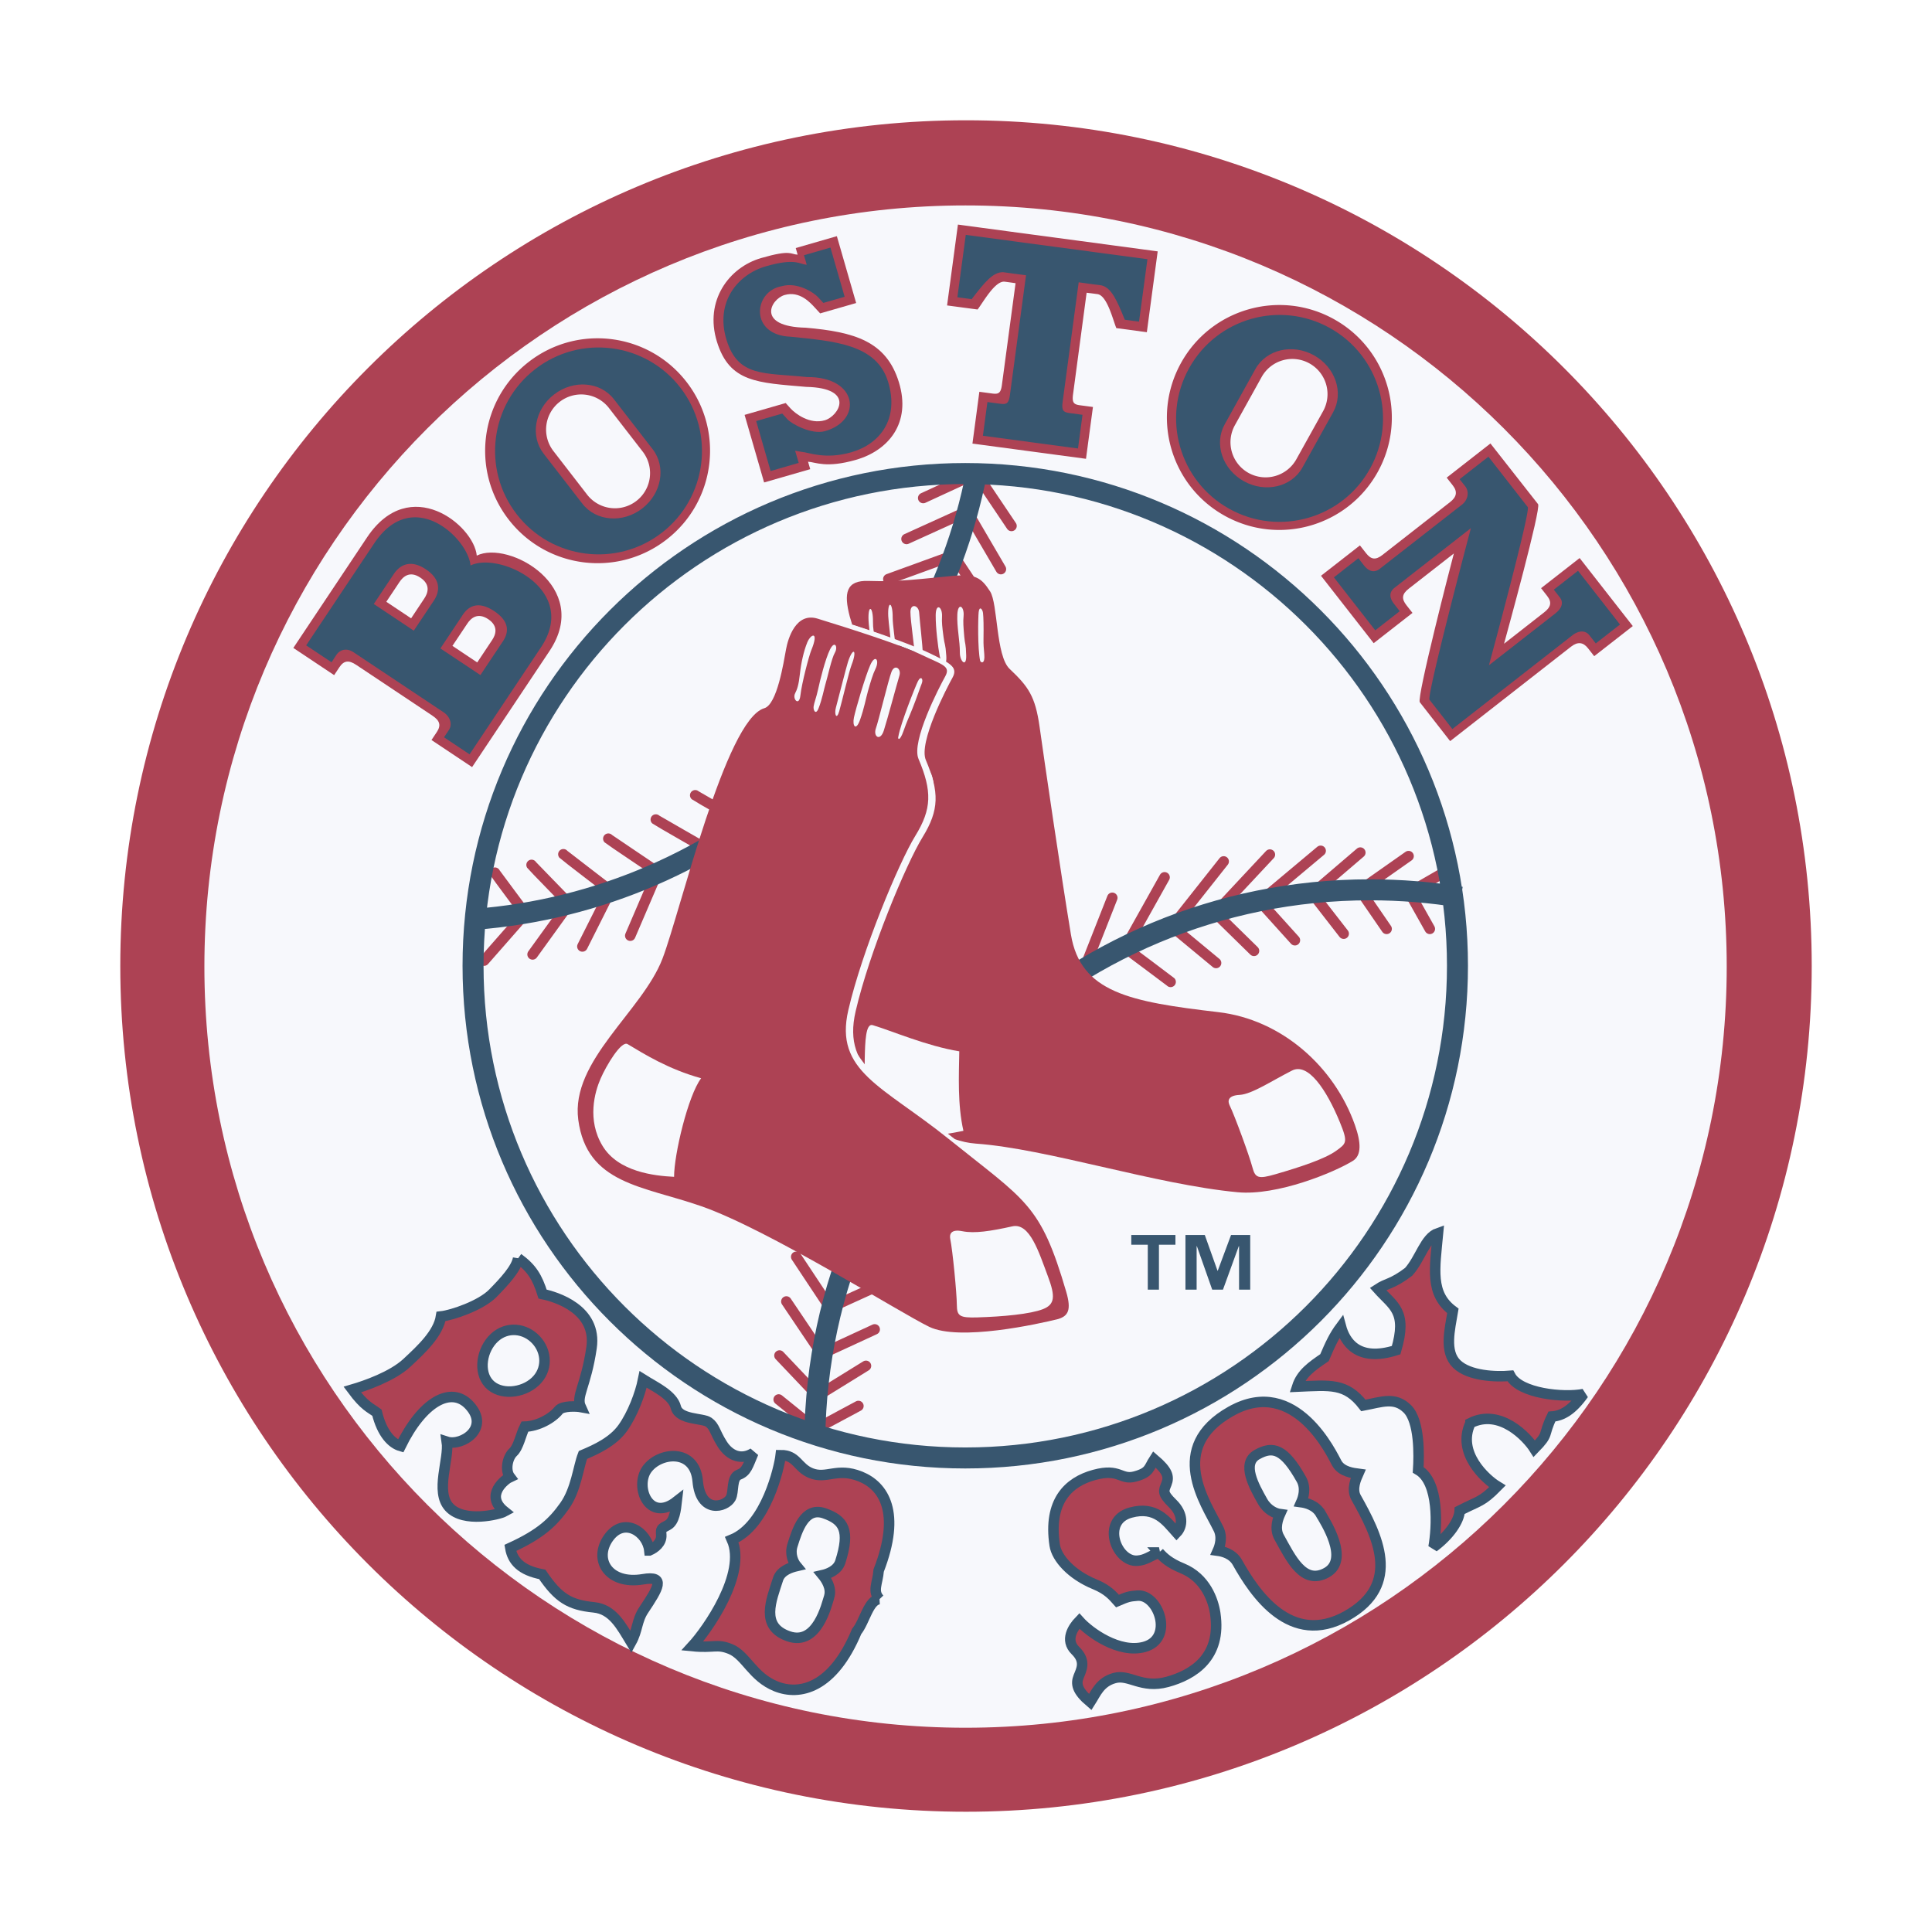 <svg xmlns="http://www.w3.org/2000/svg" width="2500" height="2500" viewBox="0 0 192.756 192.756"><path fill-rule="evenodd" clip-rule="evenodd" fill="#fff" d="M0 0h192.756v192.756H0V0z"></path><path d="M96.304 145.461c27.12 0 49.108-21.99 49.108-49.108 0-27.123-21.988-49.109-49.108-49.109-27.123 0-49.108 21.986-49.108 49.109 0 27.118 21.985 49.108 49.108 49.108z" fill-rule="evenodd" clip-rule="evenodd" fill="#f7f8fc"></path><path d="M96.38 180.758c46.601 0 84.376-37.781 84.376-84.38C180.756 49.778 142.98 12 96.38 12c-46.602 0-84.379 37.778-84.379 84.378 0 46.599 37.777 84.38 84.379 84.38z" fill-rule="evenodd" clip-rule="evenodd" fill="#ad4254"></path><path d="M96.333 172.377c41.942 0 75.942-33.998 75.942-75.939 0-41.941-34-75.942-75.942-75.942-41.94 0-75.941 34.001-75.941 75.942 0 41.941 34.002 75.939 75.941 75.939z" fill-rule="evenodd" clip-rule="evenodd" fill="#f7f8fc"></path><path d="M64.784 154.688c-.199-1.824-2.524-3.43-4.073-1.252-1.547 2.178.03 4.705 3.437 4.127 2.321-.395 1.52.896.082 3.055-.724 1.082-.592 2.016-1.263 3.227-.991-1.641-1.842-3.293-3.711-3.479-2.45-.244-3.556-.934-5.158-3.289-2.147-.404-2.968-1.359-3.185-2.639 3.049-1.393 4.274-2.584 5.422-4.203 1.149-1.619 1.364-3.9 1.822-5.072 1.333-.559 3.009-1.334 3.982-2.701.972-1.371 1.731-3.361 2.028-4.834 1.165.734 2.942 1.529 3.265 2.785.322 1.26 2.672 1.055 3.262 1.475.624.441.607.994 1.356 2.18.75 1.188 1.92 1.648 3.109.896-.547 1.299-.67 1.867-1.442 2.164-.771.293-.475 1.723-.81 2.326-.519.934-3.015 1.607-3.298-1.688-.285-3.293-3.834-2.91-5.073-1.166-1.238 1.744.222 5.357 2.981 3.191-.09.783-.212 2.008-.888 2.369-.679.361-.697.348-.655.988.051.784-.653 1.315-1.19 1.54z" fill-rule="evenodd" clip-rule="evenodd" fill="#ad4254"></path><path d="M64.784 154.688c-.199-1.824-2.524-3.43-4.073-1.252-1.547 2.178.03 4.705 3.437 4.127 2.321-.395 1.52.896.082 3.055-.724 1.082-.592 2.016-1.263 3.227-.991-1.641-1.842-3.293-3.711-3.479-2.45-.244-3.556-.934-5.158-3.289-2.147-.404-2.968-1.359-3.185-2.639 3.049-1.393 4.274-2.584 5.422-4.203 1.149-1.619 1.364-3.9 1.822-5.072 1.333-.559 3.009-1.334 3.982-2.701.972-1.371 1.731-3.361 2.028-4.834 1.165.734 2.942 1.529 3.265 2.785.322 1.26 2.672 1.055 3.262 1.475.624.441.607.994 1.356 2.18.75 1.188 1.92 1.648 3.109.896-.547 1.299-.67 1.867-1.442 2.164-.771.293-.475 1.723-.81 2.326-.519.934-3.015 1.607-3.298-1.688-.285-3.293-3.834-2.91-5.073-1.166-1.238 1.744.222 5.357 2.981 3.191-.09.783-.212 2.008-.888 2.369-.679.361-.697.348-.655.988.051.784-.653 1.315-1.19 1.54z" fill="none" stroke="#38566f" stroke-width="1.048" stroke-miterlimit="2.613"></path><path d="M123.449 155.879c-.494-.879-1.486-1.104-1.943-1.166.189-.42.51-1.387.02-2.266-1.209-2.471-5.168-8.027 1.295-11.648 6.461-3.621 10.139 4.453 10.553 5.184.492.881 1.686.996 2.139 1.057-.184.42-.711 1.5-.217 2.373 2.09 3.736 4.646 8.664-.945 11.803-5.603 3.134-9.185-2.273-10.902-5.337zm8.319-4.84c-.492-.877-1.486-1.104-1.941-1.166.186-.418.508-1.383.018-2.264-1.715-3.064-2.83-3.385-4.426-2.488-1.598.895-.279 3.197.543 4.666.494.879 1.289 1.217 1.744 1.277-.189.42-.58 1.424-.088 2.303 1.156 2.066 2.418 4.834 4.748 3.529 2.331-1.308-.184-5.123-.598-5.857z" fill-rule="evenodd" clip-rule="evenodd" fill="#ad4254"></path><path d="M123.449 155.879c-.494-.879-1.486-1.104-1.943-1.166.189-.42.51-1.387.02-2.266-1.209-2.471-5.168-8.027 1.295-11.648 6.461-3.621 10.139 4.453 10.553 5.184.492.881 1.686.996 2.139 1.057-.184.42-.711 1.5-.217 2.373 2.09 3.736 4.646 8.664-.945 11.803-5.603 3.134-9.185-2.273-10.902-5.337m8.319-4.84c-.492-.877-1.486-1.104-1.941-1.166.186-.418.508-1.383.018-2.264-1.715-3.064-2.83-3.385-4.426-2.488-1.598.895-.279 3.197.543 4.666.494.879 1.289 1.217 1.744 1.277-.189.42-.58 1.424-.088 2.303 1.156 2.066 2.418 4.834 4.748 3.529 2.331-1.308-.184-5.123-.598-5.857z" fill="none" stroke="#38566f" stroke-width="1.048" stroke-miterlimit="2.613"></path><path d="M146.711 141.977c2.955-1.486 5.656 1.428 6.371 2.557 1.547-1.584.801-1.252 1.75-3.205 1.025-.064 2.045-.668 3.164-2.244-1.996.398-6.375-.049-7.311-1.818-1.402.121-4.104.039-5.357-1.189-1.252-1.23-.68-3.447-.373-5.289-2.287-1.705-1.826-4.137-1.484-7.762-1.291.445-1.756 2.559-2.934 3.865-1.658 1.256-2.145 1.104-3.059 1.707 1.527 1.713 2.965 2.209 1.814 6.107-3.877 1.229-5.111-.891-5.506-2.348-.689.926-1.059 1.738-1.643 3.096-1.283.873-2.305 1.59-2.723 2.891 3.348-.145 4.857-.375 6.607 1.877 1.83-.344 3.119-.896 4.375.334s1.18 4.688 1.09 6.09c2.115 1.221 1.891 5.705 1.535 7.705 1.553-1.148 2.566-2.613 2.609-3.643 1.93-.99 2.205-.834 3.756-2.412-1.14-.692-4.109-3.333-2.681-6.319z" fill-rule="evenodd" clip-rule="evenodd" fill="#ad4254"></path><path d="M146.711 141.977c2.955-1.486 5.656 1.428 6.371 2.557 1.547-1.584.801-1.252 1.75-3.205 1.025-.064 2.045-.668 3.164-2.244-1.996.398-6.375-.049-7.311-1.818-1.402.121-4.104.039-5.357-1.189-1.252-1.23-.68-3.447-.373-5.289-2.287-1.705-1.826-4.137-1.484-7.762-1.291.445-1.756 2.559-2.934 3.865-1.658 1.256-2.145 1.104-3.059 1.707 1.527 1.713 2.965 2.209 1.814 6.107-3.877 1.229-5.111-.891-5.506-2.348-.689.926-1.059 1.738-1.643 3.096-1.283.873-2.305 1.59-2.723 2.891 3.348-.145 4.857-.375 6.607 1.877 1.83-.344 3.119-.896 4.375.334s1.18 4.688 1.09 6.09c2.115 1.221 1.891 5.705 1.535 7.705 1.553-1.148 2.566-2.613 2.609-3.643 1.93-.99 2.205-.834 3.756-2.412-1.14-.692-4.109-3.333-2.681-6.319z" fill="none" stroke="#38566f" stroke-width="1.048" stroke-miterlimit="2.613"></path><path d="M115.635 154.893c-.992.424-1.344.756-2.15.82-2.092.172-3.695-3.977-.676-4.801 2.506-.684 3.555.852 4.58 1.996.617-.641.684-1.848-.395-2.898-1.076-1.053-.896-1.262-.615-1.971.281-.711.121-1.299-1.217-2.438-.559.859-.436 1.305-1.908 1.707-1.475.404-1.5-.857-4.084-.156-2.578.703-4.598 2.631-3.943 7.01.195 1.295 1.674 2.951 3.99 3.9 1.312.539 1.82 1.166 2.275 1.674.994-.428 1.18-.475 1.988-.539 2.09-.178 3.705 4.295.684 5.117-2.508.682-5.459-1.441-6.482-2.588-.619.643-1.463 1.902-.383 2.955 1.078 1.051.596 1.895.312 2.604-.279.709-.176 1.393 1.166 2.533.555-.863.957-2.004 2.43-2.402 1.475-.404 2.676 1.088 5.254.389 2.576-.701 5.438-2.461 4.783-6.844-.195-1.291-.961-3.537-3.281-4.488-1.317-.539-1.875-1.075-2.328-1.58z" fill-rule="evenodd" clip-rule="evenodd" fill="#ad4254"></path><path d="M115.635 154.893c-.992.424-1.344.756-2.15.82-2.092.172-3.695-3.977-.676-4.801 2.506-.684 3.555.852 4.58 1.996.617-.641.684-1.848-.395-2.898-1.076-1.053-.896-1.262-.615-1.971.281-.711.121-1.299-1.217-2.438-.559.859-.436 1.305-1.908 1.707-1.475.404-1.5-.857-4.084-.156-2.578.703-4.598 2.631-3.943 7.01.195 1.295 1.674 2.951 3.99 3.9 1.312.539 1.82 1.166 2.275 1.674.994-.428 1.18-.475 1.988-.539 2.09-.178 3.705 4.295.684 5.117-2.508.682-5.459-1.441-6.482-2.588-.619.643-1.463 1.902-.383 2.955 1.078 1.051.596 1.895.312 2.604-.279.709-.176 1.393 1.166 2.533.555-.863.957-2.004 2.43-2.402 1.475-.404 2.676 1.088 5.254.389 2.576-.701 5.438-2.461 4.783-6.844-.195-1.291-.961-3.537-3.281-4.488-1.317-.539-1.875-1.075-2.328-1.58z" fill="none" stroke="#38566f" stroke-width="1.048" stroke-miterlimit="2.613"></path><path d="M87.752 159.545c-1.09.053-1.472 2.229-2.281 3.221-2.382 5.705-5.716 6.424-8.052 5.48-2.338-.938-2.993-3.098-4.552-3.725-1.361-.549-1.616-.074-3.793-.291 1.464-1.594 5.453-7.209 3.945-10.617 3.449-1.41 4.746-7.287 4.874-8.432 1.609-.01 1.661 1.246 3.026 1.797 1.555.625 2.59-.605 4.927.334 2.335.941 4.061 3.611 1.82 9.377-.101 1.28-.664 2.061.086 2.856zm-5.028-.225c.285-.898-.331-1.787-.645-2.17.471-.107 1.475-.438 1.76-1.332.995-3.125.359-4.16-1.605-4.84-1.965-.676-2.694 1.695-3.167 3.191-.289.896.083 1.699.4 2.08-.475.111-1.559.41-1.844 1.307-.672 2.105-1.807 4.711 1.06 5.699 2.864.989 3.802-3.189 4.041-3.935z" fill-rule="evenodd" clip-rule="evenodd" fill="#ad4254"></path><path d="M87.752 159.545c-1.09.053-1.472 2.229-2.281 3.221-2.382 5.705-5.716 6.424-8.052 5.48-2.338-.938-2.993-3.098-4.552-3.725-1.361-.549-1.616-.074-3.793-.291 1.464-1.594 5.453-7.209 3.945-10.617 3.449-1.41 4.746-7.287 4.874-8.432 1.609-.01 1.661 1.246 3.026 1.797 1.555.625 2.59-.605 4.927.334 2.335.941 4.061 3.611 1.82 9.377-.101 1.28-.664 2.061.086 2.856m-5.028-.225c.285-.898-.331-1.787-.645-2.17.471-.107 1.475-.438 1.76-1.332.995-3.125.359-4.16-1.605-4.84-1.965-.676-2.694 1.695-3.167 3.191-.289.896.083 1.699.4 2.08-.475.111-1.559.41-1.844 1.307-.672 2.105-1.807 4.711 1.06 5.699 2.864.989 3.802-3.189 4.041-3.935z" fill="none" stroke="#38566f" stroke-width="1.048" stroke-miterlimit="2.613"></path><path d="M51.695 125.537c1.367.994 1.905 1.881 2.439 3.572 1.285.266 5.456 1.494 4.884 5.365-.57 3.869-1.577 4.803-1.075 5.904-.375-.07-1.815-.15-2.201.322-.678.842-2.11 1.602-3.381 1.637-.405.795-.612 2.031-1.173 2.553-.558.521-.82 1.805-.307 2.477-.438.199-2.602 1.795-.552 3.436-.55.303-4.039 1.154-5.499-.416-1.456-1.564.011-4.805-.25-6.545 1.495.486 4.374-1.355 2.239-3.646-1.821-1.957-4.689-.332-6.848 4.074-.855-.246-1.846-1.201-2.364-3.326-.685-.512-1.221-.639-2.458-2.305 1.31-.385 3.992-1.314 5.446-2.668 1.45-1.35 3.13-2.912 3.407-4.629 1.14-.125 3.984-1.104 5.163-2.305 1.176-1.197 2.358-2.478 2.53-3.5zm-2.906 12.512c1.095 1.182 3.342.977 4.609-.203 1.264-1.176 1.184-2.99.087-4.166-1.098-1.18-2.897-1.395-4.166-.215-1.265 1.18-1.628 3.404-.53 4.584z" fill-rule="evenodd" clip-rule="evenodd" fill="#ad4254"></path><path d="M51.695 125.537c1.367.994 1.905 1.881 2.439 3.572 1.285.266 5.456 1.494 4.884 5.365-.57 3.869-1.577 4.803-1.075 5.904-.375-.07-1.815-.15-2.201.322-.678.842-2.11 1.602-3.381 1.637-.405.795-.612 2.031-1.173 2.553-.558.521-.82 1.805-.307 2.477-.438.199-2.602 1.795-.552 3.436-.55.303-4.039 1.154-5.499-.416-1.456-1.564.011-4.805-.25-6.545 1.495.486 4.374-1.355 2.239-3.646-1.821-1.957-4.689-.332-6.848 4.074-.855-.246-1.846-1.201-2.364-3.326-.685-.512-1.221-.639-2.458-2.305 1.31-.385 3.992-1.314 5.446-2.668 1.45-1.35 3.13-2.912 3.407-4.629 1.14-.125 3.984-1.104 5.163-2.305 1.176-1.197 2.358-2.478 2.53-3.5m-2.906 12.512c1.095 1.182 3.342.977 4.609-.203 1.264-1.176 1.184-2.99.087-4.166-1.098-1.18-2.897-1.395-4.166-.215-1.265 1.18-1.628 3.404-.53 4.584z" fill="none" stroke="#38566f" stroke-width="1.048" stroke-miterlimit="2.613"></path><path d="M89.797 71.282c.26-.647.773-2.399 1.137-2.929.367-.526.085-1.22-.445-.324-.53.894-1.179 2.844-1.422 3.659-.247.812-.489 1.26-.571 1.627-.078.364.137.867.452.24.401-.811.686-1.868.849-2.273zM92.116 69.33c-.182.425-1.284 3.664-1.504 4.266-.225.611-.042 1.24.283.389.339-.885 1.25-3.745 1.544-4.35.67-1.368.284-1.75-.323-.305zM93.803 72.256c.343-.922.591-1.567.873-2.032.49-.812.103-1.464-.47-.406-.565 1.055-1.704 4.043-1.948 4.855-.244.814.081 1.364.568.265.49-1.097.71-1.968.977-2.682zM96.913 71.037c.257-.662-.368-1.181-.735-.408-.363.773-1.597 4.557-1.909 5.244-.351.783.307 1.32.734.286.468-1.146 1.542-4.188 1.91-5.122zM98.641 71.706c-.27.434-2.015 3.964-2.3 5.144-.018.212.105.415.448-.49.473-1.231.418-1.367 1.02-2.297.588-.912 1.055-1.747 1.178-2.114.12-.365-.024-.77-.346-.243z" fill-rule="evenodd" clip-rule="evenodd" fill="#f7f8fc"></path><path d="M116.189 87.532l-3.932 7.03s4.461 3.327 4.535 3.401m5.294-12.018l-5.143 6.5 4.385 3.631m5.369-10.813l-5.443 5.822 3.857 3.78m6.651-9.979l-6.047 5.066 3.477 3.855m11.341-8.392l-4.838 3.402 2.648 3.855m-30.169 4.008l2.799-7.106m33.041-2.496l-3.402 1.964 2.041 3.63m-8.594.48l-3.113-4.007 4.773-4.083m-50.076 55.213l-4.298 2.305-3.657-2.953m8.71-3.356l-4.824 2.982-3.806-4.012m9.5-2.608l-5.291 2.443-3.521-5.227m10.548-2.204l-6.197 2.822-3.366-5.076M62.882 93.353l2.724-6.351s-4.838-3.25-4.913-3.327m27.936-25.899l6.501-2.365 3.367 5.074m-8.052-6.714l6.048-2.747 3.367 5.756m-7.751-7.092l5.292-2.444 3.516 5.229M68.303 91.261l2.266-6.527s-5.06-2.897-5.138-2.968m6.804 7.078l2.266-6.53s-5.058-2.897-5.139-2.968M58.105 94.428l2.8-5.569s-4.626-3.546-4.696-3.629m-3.073 9.992l3.65-5.054s-3.694-3.787-3.751-3.876m-4.742 9.55l4.112-4.684s-2.979-3.994-3.025-4.089" fill="none" stroke="#ad4254" stroke-width="1.048" stroke-linecap="round" stroke-linejoin="round" stroke-miterlimit="2.613"></path><path d="M97.438 47.147C92.739 71.282 72.364 89.814 47.34 91.722m33.952 51.835c.325-30.309 24.999-54.78 55.385-54.78 3.094 0 6.129.25 9.084.737m-49.457 55.947c27.12 0 49.108-21.99 49.108-49.108 0-27.123-21.988-49.109-49.108-49.109-27.123 0-49.108 21.986-49.108 49.109 0 27.118 21.985 49.108 49.108 49.108z" fill="none" stroke="#38566f" stroke-width="2.095" stroke-miterlimit="2.613"></path><path d="M43.589 73.023c.431-.65.293-1.131-.435-1.611l-3.812-2.543-3.81-2.539c-.723-.487-1.221-.432-1.656.218l-.539.81-4.071-2.714c.845-1.268 6.375-9.563 7.35-11.022 4.276-6.411 10.675-1.212 10.951 1.812 3.153-1.562 11.539 3.099 7.264 9.509l-7.73 11.592-4.051-2.703.539-.809zm4.025-6.933s1.143-1.714 1.479-2.222c.342-.508.69-1.375-.386-2.096-1.083-.717-1.75-.062-2.085.446-.34.505-1.483 2.221-1.483 2.221l2.475 1.651zm-6.597-4.4l1.309-1.97c.342-.508.689-1.375-.393-2.093-1.077-.72-1.742-.063-2.079.445-.34.506-1.312 1.968-1.312 1.968l2.475 1.65z" fill-rule="evenodd" clip-rule="evenodd" fill="#ad4254"></path><path d="M44.78 72.843c.39-.587.122-1.356-.542-1.793l-8.95-5.966c-.657-.445-1.345-.315-1.738.271l-.469.721-2.533-1.688c.762-1.146 5.906-8.857 6.782-10.169 3.852-5.776 9.355-.535 9.617 2.2 2.852-1.403 10.88 2.381 7.031 8.157L46.85 75.26l-2.55-1.701.48-.716zm3.149-5.491s1.74-2.604 2.252-3.376c.515-.772.787-1.896-.872-3.001-1.655-1.105-2.603-.43-3.12.34a6796 6796 0 0 0-2.25 3.379l3.99 2.658zm-6.645-4.431s1.48-2.217 1.997-2.989c.512-.772.87-2.024-.79-3.129-1.655-1.107-2.69-.305-3.202.467-.517.77-1.996 2.989-1.996 2.989l3.991 2.662z" fill-rule="evenodd" clip-rule="evenodd" fill="#38566f"></path><path d="M50.752 51.839c-3.796-4.898-2.894-11.947 2.005-15.737 4.896-3.796 11.942-2.897 15.736 2.001 3.794 4.898 2.899 11.943-2.002 15.738-4.901 3.794-11.946 2.898-15.739-2.002zM60.76 40.713a3.503 3.503 0 0 0-4.916-.625 3.504 3.504 0 0 0-.625 4.919l3.359 4.343a3.506 3.506 0 0 0 5.545-4.293l-3.363-4.344z" fill-rule="evenodd" clip-rule="evenodd" fill="#ad4254"></path><path d="M51.554 51.307c-3.489-4.505-2.666-10.986 1.844-14.479 4.505-3.489 10.991-2.666 14.479 1.843 3.488 4.506 2.663 10.989-1.841 14.477-4.508 3.491-10.994 2.669-14.482-1.841zm9.696-11.476c-1.362-1.762-4.039-1.972-5.974-.473-1.939 1.5-2.4 4.144-1.038 5.904l3.866 4.992c1.364 1.76 4.035 1.973 5.974.474 1.936-1.501 2.402-4.142 1.041-5.904l-3.869-4.993z" fill-rule="evenodd" clip-rule="evenodd" fill="#38566f"></path><path d="M80.62 46.066c.722.03 1.784.675 4.788-.191 3.227-.931 5.531-3.662 4.274-7.744-1.257-4.086-4.426-5.011-9.287-5.436-4.996-.107-3.505-2.858-2.114-3.262 1.504-.435 2.564.768 3.028 1.271l.518.563 3.592-1.034s-1.712-5.938-1.925-6.67l-4.102 1.185.188.66c-.722-.031-.628-.535-3.633.335-3.227.929-5.679 4.258-4.421 8.34 1.257 4.083 4.045 4.094 8.906 4.516 4.989.107 3.245 2.934 1.855 3.334-1.504.434-2.932-.663-3.394-1.163-.463-.504-.5-.56-.5-.56l-4.104 1.183 1.947 6.742 4.6-1.326-.216-.743z" fill-rule="evenodd" clip-rule="evenodd" fill="#ad4254"></path><path d="M79.687 46.183l-2.804.812c-.21-.734-1.439-4.985-1.439-4.985.66-.191 2.604-.749 2.604-.749s.049.065.51.565c.415.467 2.411 1.557 3.729 1.195 3.792-1.05 3.347-5.453-1.77-5.401-4.269-.448-6.883.033-8.035-3.722-1.152-3.758 1.11-6.514 3.928-7.328 3.005-.867 3.357-.187 4.078-.158l-.274-.95 2.64-.763 1.417 4.911-2.126.613s-.056-.063-.519-.566c-.461-.5-2.108-1.54-3.612-1.107-2.853.473-3.285 4.908.894 5.046 4.274.445 8.537.722 9.693 4.479 1.153 3.76-.837 6.231-3.66 7.047-2.624.756-4.304 0-4.939-.036l-.671-.116.356 1.213z" fill-rule="evenodd" clip-rule="evenodd" fill="#38566f"></path><path d="M117.836 36.202c3.01-5.417 9.842-7.365 15.258-4.356 5.416 3.012 7.365 9.844 4.355 15.258-3.014 5.417-9.846 7.365-15.26 4.354-5.416-3.009-7.361-9.84-4.353-15.256zm14.17 4.821a3.506 3.506 0 0 0-1.365-4.767 3.505 3.505 0 0 0-4.768 1.359l-2.664 4.801a3.505 3.505 0 0 0 1.355 4.768 3.512 3.512 0 0 0 4.771-1.36l2.671-4.801z" fill-rule="evenodd" clip-rule="evenodd" fill="#ad4254"></path><path d="M118.641 36.729c2.77-4.983 9.055-6.776 14.035-4.005 4.984 2.771 6.777 9.055 4.008 14.037-2.768 4.982-9.055 6.776-14.037 4.005-4.983-2.77-6.778-9.057-4.006-14.037zm14.367 4.398c1.084-1.947.223-4.491-1.916-5.681-2.141-1.189-4.752-.578-5.838 1.37l-3.066 5.521c-1.082 1.943-.223 4.487 1.916 5.676 2.141 1.191 4.756.579 5.838-1.366l3.066-5.52z" fill-rule="evenodd" clip-rule="evenodd" fill="#38566f"></path><path d="M140.924 61.15l-3.871 3.02-5.256-6.726 3.883-3.03.615.782c.48.616.938.715 1.625.176l6.738-5.265c.688-.531.771-1.052.291-1.671l-.613-.782 4.365-3.409 4.752 6.054c.326.422-3.092 12.818-3.393 13.925l3.99-3.121c.691-.531.795-1.023.314-1.639l-.611-.783 3.848-3.004 5.303 6.786-3.85 3.004-.613-.783c-.482-.617-1.029-.694-1.715-.154l-12.045 9.412c-.611-.785-2.699-3.459-3.025-3.88-.334-.421 3.096-13.735 3.396-14.842-.215.172-4.262 3.328-4.508 3.519-.688.535-.715 1.014-.232 1.63l.612.781z" fill-rule="evenodd" clip-rule="evenodd" fill="#ad4254"></path><path d="M145.625 47.808l2.875-2.245 3.924 5.027c.297.377-3.602 14.789-3.873 15.784l6.604-5.156c.621-.478.896-1.065.467-1.62l-.598-.766 2.414-1.886 4.189 5.361-2.416 1.889-.627-.802c-.43-.556-1.111-.481-1.729.007l-11.953 9.336a838.83 838.83 0 0 0-2.279-2.919c-.297-.38 3.861-16.132 4.131-17.127-.191.154-7.381 5.765-7.6 5.935-.625.482-.504 1.07-.068 1.624l.566.73-2.443 1.908-4.125-5.284 2.441-1.91.549.705c.436.555.988.825 1.604.338l8.168-6.377c.625-.483.768-1.294.334-1.85l-.555-.702z" fill-rule="evenodd" clip-rule="evenodd" fill="#38566f"></path><path d="M84.779 61.506c-.6-2.305-.403-3.636 1.892-3.546 2.991.115 5.466-.234 8.315-.496 2.344-.217 2.896.154 3.795 1.538.787 1.217.568 6.43 1.949 7.732 1.867 1.77 2.561 2.718 2.992 5.793.436 3.125 2.133 14.738 3.125 20.71.959 5.785 5.877 6.712 14.703 7.744 6.326.736 11.574 5.447 13.629 11.258.625 1.762.674 3.045-.215 3.588-1.883 1.158-7.547 3.494-11.484 3.123-8.197-.766-19.006-4.346-26.127-4.852-5.822-.418-11.116-7.869-12.042-9.254-1.312-1.957 1.005-8.104 3.239-14.077.716-1.907 1.53-3.646 2.625-5.888.363-.747 1.173-1.883 1.43-2.64.667-1.983.825-4.383.103-5.377-2.064-2.832 2.789-9.22 2.394-10.165-.741-1.282-9.551-4.222-10.071-4.348-.131-.434-.252-.843-.252-.843z" fill-rule="evenodd" clip-rule="evenodd" fill="#ad4254"></path><path d="M87.066 102.277c1.873.557 5.428 2.098 8.642 2.613-.037 2.439-.185 5.287.413 7.934-2.332.477-5.55 1.035-7.666-1.043-2.169-2.125-2.211-4.725-2.18-6.164.036-1.666.091-3.551.791-3.34zM122.686 110.293c.5 1.023 1.965 5.021 2.268 6.174.285 1.068.588 1.184 2.301.686 2.467-.713 4.932-1.529 6.039-2.328 1.039-.746 1.211-.844.393-2.844-1.357-3.309-3.188-5.98-4.777-5.174-1.992 1.006-4.006 2.365-5.24 2.432-1.236.064-1.176.665-.984 1.054zM88.62 61.479c.02.483.277 2.591.34 3.258.062.676.516 1.188.443.236-.081-.984-.345-2.652-.34-3.354.014-1.59-.516-1.774-.443-.14zM96.205 63.526c-.089-1.022-.124-1.485-.069-2.052.095-.984-.56-1.425-.623-.172-.06 1.25.265 2.654.253 3.798-.012.886.667 1.545.632.293-.03-1.252-.123-1.071-.193-1.867zM91.705 61.113c-.053-.738-.872-.948-.872-.055.002.891.427 3.655.444 4.443.02.895.881 1.107.814-.061-.067-1.291-.31-3.283-.386-4.327zM97.641 61.072c-.057.529-.115 3.614.148 4.854.072.208.498.369.414-.637-.057-.692-.088-.899-.078-1.595.021-1.137 0-2.146-.051-2.546s-.363-.718-.433-.076zM94.138 63.566c-.134-1.018-.187-1.479-.152-2.049.053-.988-.62-1.399-.631-.147-.011 1.252.231 3.217.402 4.086.169.867.735 1.215.654-.033-.084-1.254-.171-1.067-.273-1.857zM86.655 61.892c.02.482.12 1.16.18 1.828.062.673.52 1.186.439.236-.077-.989-.185-1.222-.177-1.924.015-1.587-.516-1.772-.442-.14z" fill-rule="evenodd" clip-rule="evenodd" fill="#f7f8fc"></path><path d="M85.021 62.31c2.839.908 6.039 2.051 7.638 2.818 2.122 1.02 2.964 1.42 2.368 2.49-.595 1.067-3.397 6.466-2.657 8.21 1.362 3.209 1.336 4.999-.315 7.683-1.659 2.687-5.323 11.482-6.688 17.384-1.415 6.113 3.414 7.547 9.964 12.811l-.731-.113c-6.553-5.262-11.377-6.693-9.963-12.809 1.364-5.9 5.029-14.698 6.681-17.385 1.658-2.685 1.684-4.474.323-7.683-.745-1.741 2.062-7.14 2.654-8.211.597-1.066-.263-1.168-2.387-2.189-1.399-.671-4.112-1.606-6.671-2.436l-.216-.57zM62.615 104.172c1.677 1.002 4.032 2.484 7.337 3.408-1.307 1.723-2.704 7.619-2.699 9.832-1.964-.098-5.568-.488-7.138-3.086-1.57-2.596-.775-5.383-.198-6.703.574-1.326 2.075-3.828 2.698-3.451zM94.808 123.617c.233 1.115.649 5.389.657 6.58.011 1.105.275 1.295 2.056 1.24 2.568-.078 5.258-.328 6.531-.822 1.189-.465 1.26-1.252.5-3.273-.904-2.412-1.807-5.373-3.547-4.99-2.18.482-3.77.73-4.982.488-1.21-.244-1.3.355-1.215.777z" fill-rule="evenodd" clip-rule="evenodd" fill="#f7f8fc"></path><path d="M78.423 64.784c.19-1.055.974-3.736 3.156-3.06 3.043.94 8.204 2.572 10.328 3.591 2.124 1.021 2.983 1.123 2.387 2.189-.593 1.071-3.399 6.47-2.654 8.211 1.361 3.209 1.335 4.998-.323 7.683-1.652 2.687-5.316 11.485-6.681 17.385-1.414 6.115 3.41 7.547 9.963 12.809 7.827 6.291 9.2 6.492 11.782 15.303.525 1.801.193 2.398-.807 2.705-2 .498-9.857 2.236-12.866.777-3.011-1.457-16.01-9.684-22.748-12.037-5.808-2.025-11.413-2.191-12.267-8.625-.78-5.889 6.396-10.822 8.405-16.078 1.812-4.746 6.281-23.846 10.157-24.979 1.278-.371 1.929-4.58 2.168-5.874z" fill-rule="evenodd" clip-rule="evenodd" fill="#ad4254"></path><path d="M62.615 104.172c1.677 1.002 4.032 2.484 7.337 3.408-1.307 1.723-2.704 7.619-2.699 9.832-1.964-.098-5.568-.488-7.138-3.086-1.57-2.596-.775-5.383-.198-6.703.574-1.326 2.075-3.828 2.698-3.451zM94.808 123.617c.233 1.115.649 5.389.657 6.58.011 1.105.275 1.295 2.056 1.24 2.568-.078 5.258-.328 6.531-.822 1.189-.465 1.26-1.252.5-3.273-.904-2.412-1.807-5.373-3.547-4.99-2.18.482-3.77.73-4.982.488-1.21-.244-1.3.355-1.215.777zM91.586 67.958c-.24.472-1.759 4.287-1.959 5.54-.085.229.123.547.512-.554.393-1.115.505-1.257.918-2.307.419-1.053.757-2.083.91-2.455.175-.439-.087-.802-.381-.224zM84.604 66.033c-.152.458-1.027 3.915-1.205 4.562-.183.651.06 1.294.327.377.275-.947.984-3.997 1.242-4.652.578-1.48.148-1.841-.364-.287zM79.855 69.39c.137-1.238.859-3.967 1.085-4.509.816-1.981-.048-1.656-.403-.776-.354.881-.605 2.004-.729 3.119-.12 1.119-.28 1.564-.481 1.954-.294.576.406 1.327.528.212zM82.356 68.253c.218-.691.605-2.559.94-3.137.336-.582-.015-1.276-.492-.302-.475.974-.987 3.057-1.173 3.924-.187.866-.401 1.352-.456 1.737-.055.388.212.895.484.217.357-.88.564-2.002.697-2.439zM86.602 68.933c.281-.988.488-1.677.738-2.185.44-.888-.016-1.53-.518-.385-.506 1.147-1.438 4.35-1.622 5.214-.185.864.197 1.41.612.228.418-1.183.573-2.106.79-2.872zM89.735 67.405c.214-.708-.479-1.195-.796-.362-.314.833-1.281 4.872-1.549 5.614-.298.841.43 1.346.787.232.393-1.228 1.255-4.481 1.558-5.484z" fill-rule="evenodd" clip-rule="evenodd" fill="#f7f8fc"></path><path d="M102.684 45.016l5.666.759c.109-.832.469-3.505.693-5.17l-1.305-.173c-.605-.082-.793-.262-.68-1.092.111-.831 1.232-9.226 1.355-10.134.471.062-.096-.018 1.074.138.973.131 1.539 2.546 1.889 3.392l3.045.409c.09-.681.889-6.63 1.082-8.064-.91-.124-8.078-1.085-9.965-1.339a6364.72 6364.72 0 0 1-9.966-1.336l-1.082 8.067 3.044.405c.562-.72 1.744-2.904 2.719-2.773 1.166.156.604.086 1.07.149-.123.906-1.248 9.301-1.361 10.135-.107.832-.338.954-.947.874l-1.305-.175a1934.88 1934.88 0 0 1-.689 5.168c.905.123 3.776.505 5.663.76z" fill-rule="evenodd" clip-rule="evenodd" fill="#ad4254"></path><path d="M102.807 44.112c1.889.252 3.838.513 4.746.633.109-.831.227-1.697.449-3.36l-1.307-.175c-.604-.083-.793-.261-.678-1.093.109-.833 1.48-11.043 1.604-11.952.996.138 1.412.204 2.287.309.986.26 1.514 1.459 2.312 3.426l1.422.189.838-6.229c-.91-.12-7.172-.962-9.064-1.212-1.889-.256-8.154-1.095-9.06-1.216-.193 1.436-.743 5.546-.838 6.226l1.423.194c1.292-1.687 2.12-2.706 3.135-2.698.873.129 1.285.179 2.291.307-.127.908-1.494 11.122-1.607 11.951-.111.833-.332.956-.936.875l-1.309-.175c-.225 1.665-.34 2.529-.451 3.362l4.743.638zM117.273 124.186h-1.645v4.48h-1.113v-4.48h-1.646v-.971h4.404v.971zm7.459 4.48h-1.111v-4.336h-.027l-1.578 4.336h-1.074l-1.529-4.336h-.025v4.336h-1.115v-5.451h1.93l1.268 3.564h.025l1.326-3.564h1.912v5.451h-.002z" fill-rule="evenodd" clip-rule="evenodd" fill="#38566f"></path></svg>